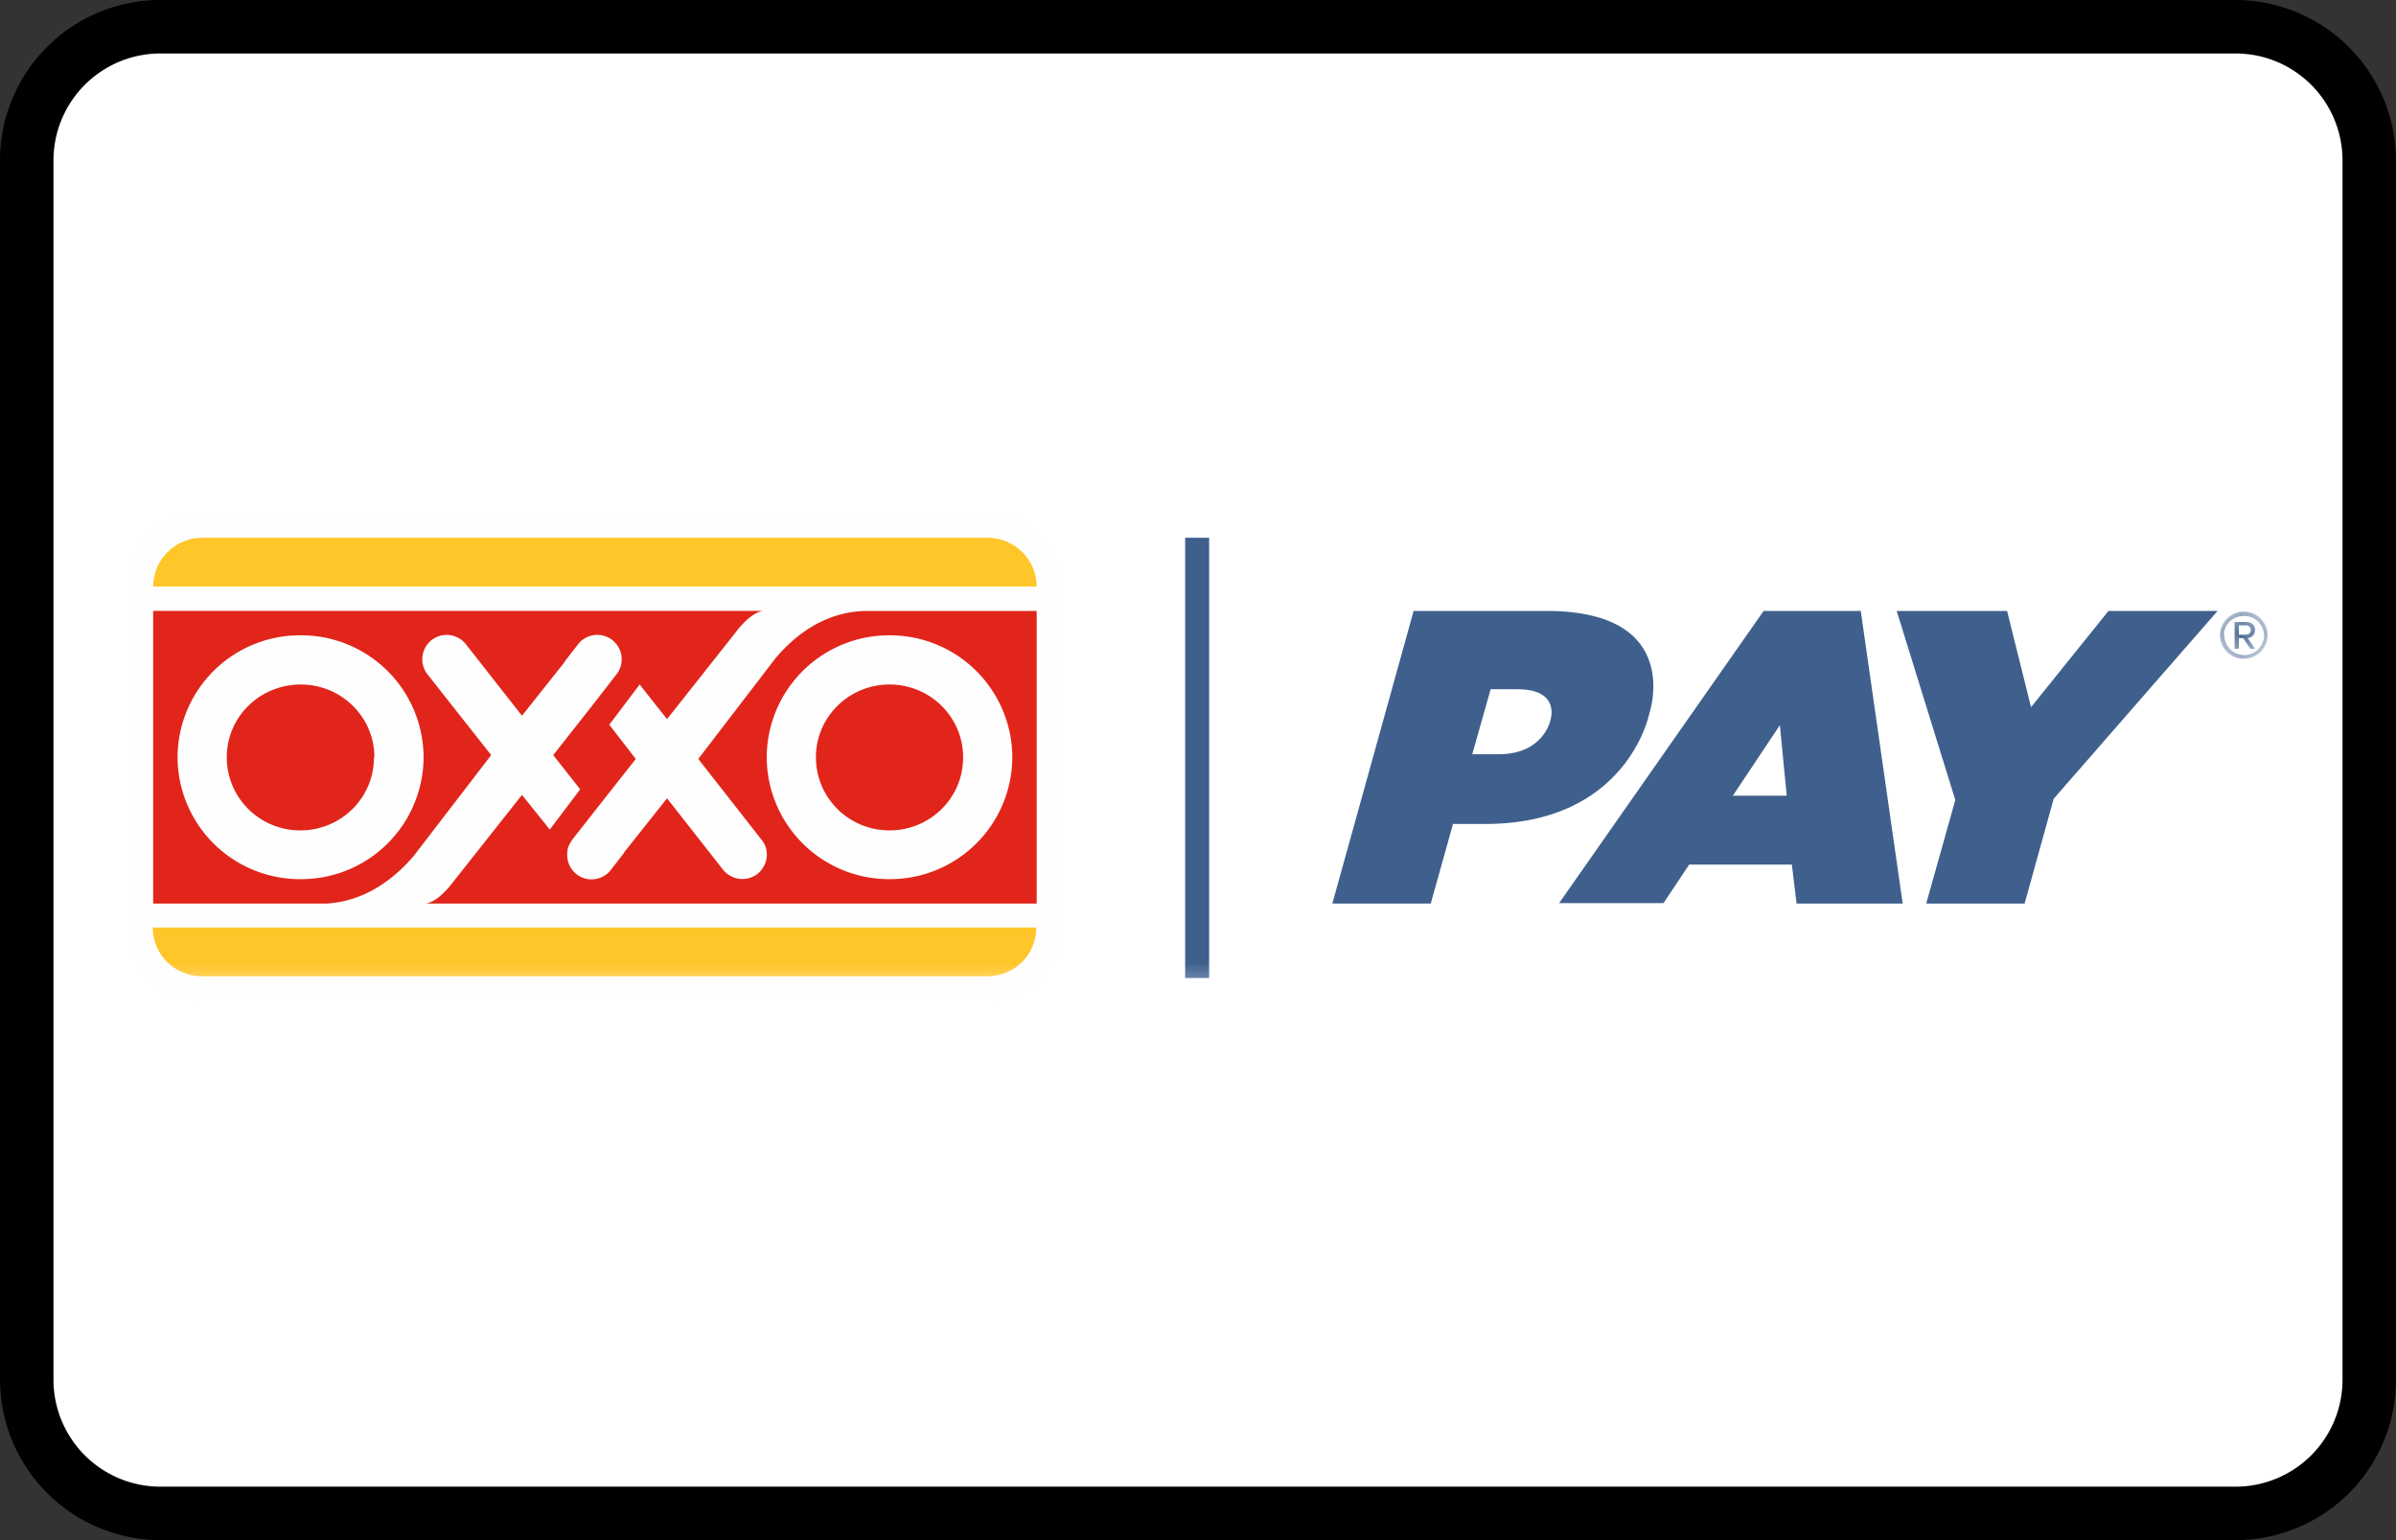 <!-- SVG Size: 3 KB -->
<svg xmlns="http://www.w3.org/2000/svg" xmlns:xlink="http://www.w3.org/1999/xlink" width="56" height="36" viewBox="0 0 56 36"><rect x="0" y="0" width="56" height="36" fill="#333333" stroke="none"/><defs><path id="a" d="M0 0h1.11v1.1H0z"/><path id="c" d="M0 11.4h50V0H0z"/></defs><g fill="none" fill-rule="evenodd"><path fill="#000" fill-rule="nonzero" d="M0 3.75A3.75 3.75 0 0 1 3.75 0h48.5A3.76 3.76 0 0 1 56 3.75v28.5A3.75 3.75 0 0 1 52.25 36H3.75A3.76 3.76 0 0 1 0 32.25V3.75Z"/><path fill="#FFF" d="M1.25 3.75v28.5a2.5 2.5 0 0 0 2.5 2.5h48.5a2.5 2.5 0 0 0 2.5-2.5V3.75a2.5 2.5 0 0 0-2.5-2.5H3.75a2.5 2.5 0 0 0-2.5 2.5Z"/><g transform="translate(3 12)"><g transform="translate(48.887 2.297)"><mask id="b" fill="#fff"><use xlink:href="#a"/></mask><path fill="#3F608D" d="M.44.32v.22H.6C.67.54.72.5.72.43S.67.32.6.32H.44Zm.1.3h-.1v.25h-.1V.24H.6C.72.24.82.3.82.43.82.57.69.62.65.62l.17.25H.71L.54.62ZM.1.55a.46.46 0 0 0 .93 0C1.02.3.82.1.56.1S.09.3.09.55ZM0 .55C0 .25.25 0 .56 0a.55.55 0 1 1 0 1.1A.55.55 0 0 1 0 .55Z" mask="url(#b)"/></g><mask id="d" fill="#fff"><use xlink:href="#c"/></mask><path fill="#3F608D" d="M24.7 10.86h.56V.57h-.56z" mask="url(#d)"/><path fill="#FEFEFE" d="M21.8 9.69c0 .94-.77 1.7-1.72 1.7H1.72C.77 11.4 0 10.64 0 9.7V1.7C0 .77.77 0 1.72 0h18.36c.95 0 1.72.77 1.72 1.7V9.7Z" mask="url(#d)"/><path fill="#FFC629" d="M20.08.57H1.72C1.1.57.58 1.08.58 1.71h20.65c0-.63-.52-1.14-1.15-1.14M20.07 10.82c.64 0 1.15-.5 1.15-1.14H.57c0 .63.51 1.14 1.15 1.14h18.35Z" mask="url(#d)"/><path fill="#E1251B" d="M21.23 9.12V2.28H17.3c-.42 0-1.3.08-2.17 1.1l-1.81 2.36 1.48 1.89c.2.24.15.6-.1.8a.58.58 0 0 1-.8-.1l-1.31-1.67-1 1.26v.01l-.31.4a.57.57 0 0 1-1.02-.41c0-.1.05-.2.12-.3l.55-.7.93-1.18-.62-.8.71-.94.64.81 1.55-1.96c.05-.06.35-.5.68-.57H.58v6.84h4.06c.46-.03 1.24-.2 2.02-1.1l1.82-2.37-1.49-1.89a.57.57 0 0 1 .1-.8c.25-.19.6-.15.8.1L9.2 4.73l1-1.26v-.01l.31-.4a.57.57 0 0 1 .8-.1.57.57 0 0 1 .1.8l-.55.71-.93 1.18.63.8-.71.94-.65-.81-1.55 1.96c-.05.06-.37.53-.7.58h14.28ZM6.9 5.7a2.86 2.86 0 0 1-2.87 2.85A2.86 2.86 0 0 1 1.15 5.7a2.86 2.86 0 0 1 2.87-2.85A2.86 2.86 0 0 1 6.9 5.7Zm13.76 0a2.86 2.86 0 0 1-2.87 2.85 2.86 2.86 0 0 1-2.87-2.85 2.86 2.86 0 0 1 2.87-2.85 2.86 2.86 0 0 1 2.87 2.85Zm-1.15 0c0-.94-.77-1.7-1.72-1.7s-1.72.76-1.72 1.7c0 .95.77 1.71 1.72 1.71s1.72-.76 1.72-1.7Zm-13.76 0c0-.94-.77-1.7-1.72-1.7S2.3 4.75 2.3 5.7c0 .95.77 1.71 1.72 1.71s1.72-.76 1.72-1.7Z" mask="url(#d)"/><path fill="#3F608D" d="M32.03 5.63c1.03 0 1.2-.77 1.2-.77s.28-.75-.77-.75h-.62l-.43 1.52h.62Zm-1.99-3.35h3.1c3.26 0 2.4 2.43 2.4 2.43s-.52 2.55-3.83 2.55h-.75l-.52 1.86h-2.3l1.9-6.84ZM38.76 6.6l-.16-1.65L37.5 6.6h1.25Zm-.54-4.32h2.27l.98 6.84h-2.48l-.11-.91h-2.4l-.6.9h-2.44l4.78-6.83ZM42.7 6.7l-1.37-4.42h2.58l.56 2.25 1.81-2.25h2.55L45 6.67l-.68 2.45h-2.3z" mask="url(#d)"/></g></g></svg>